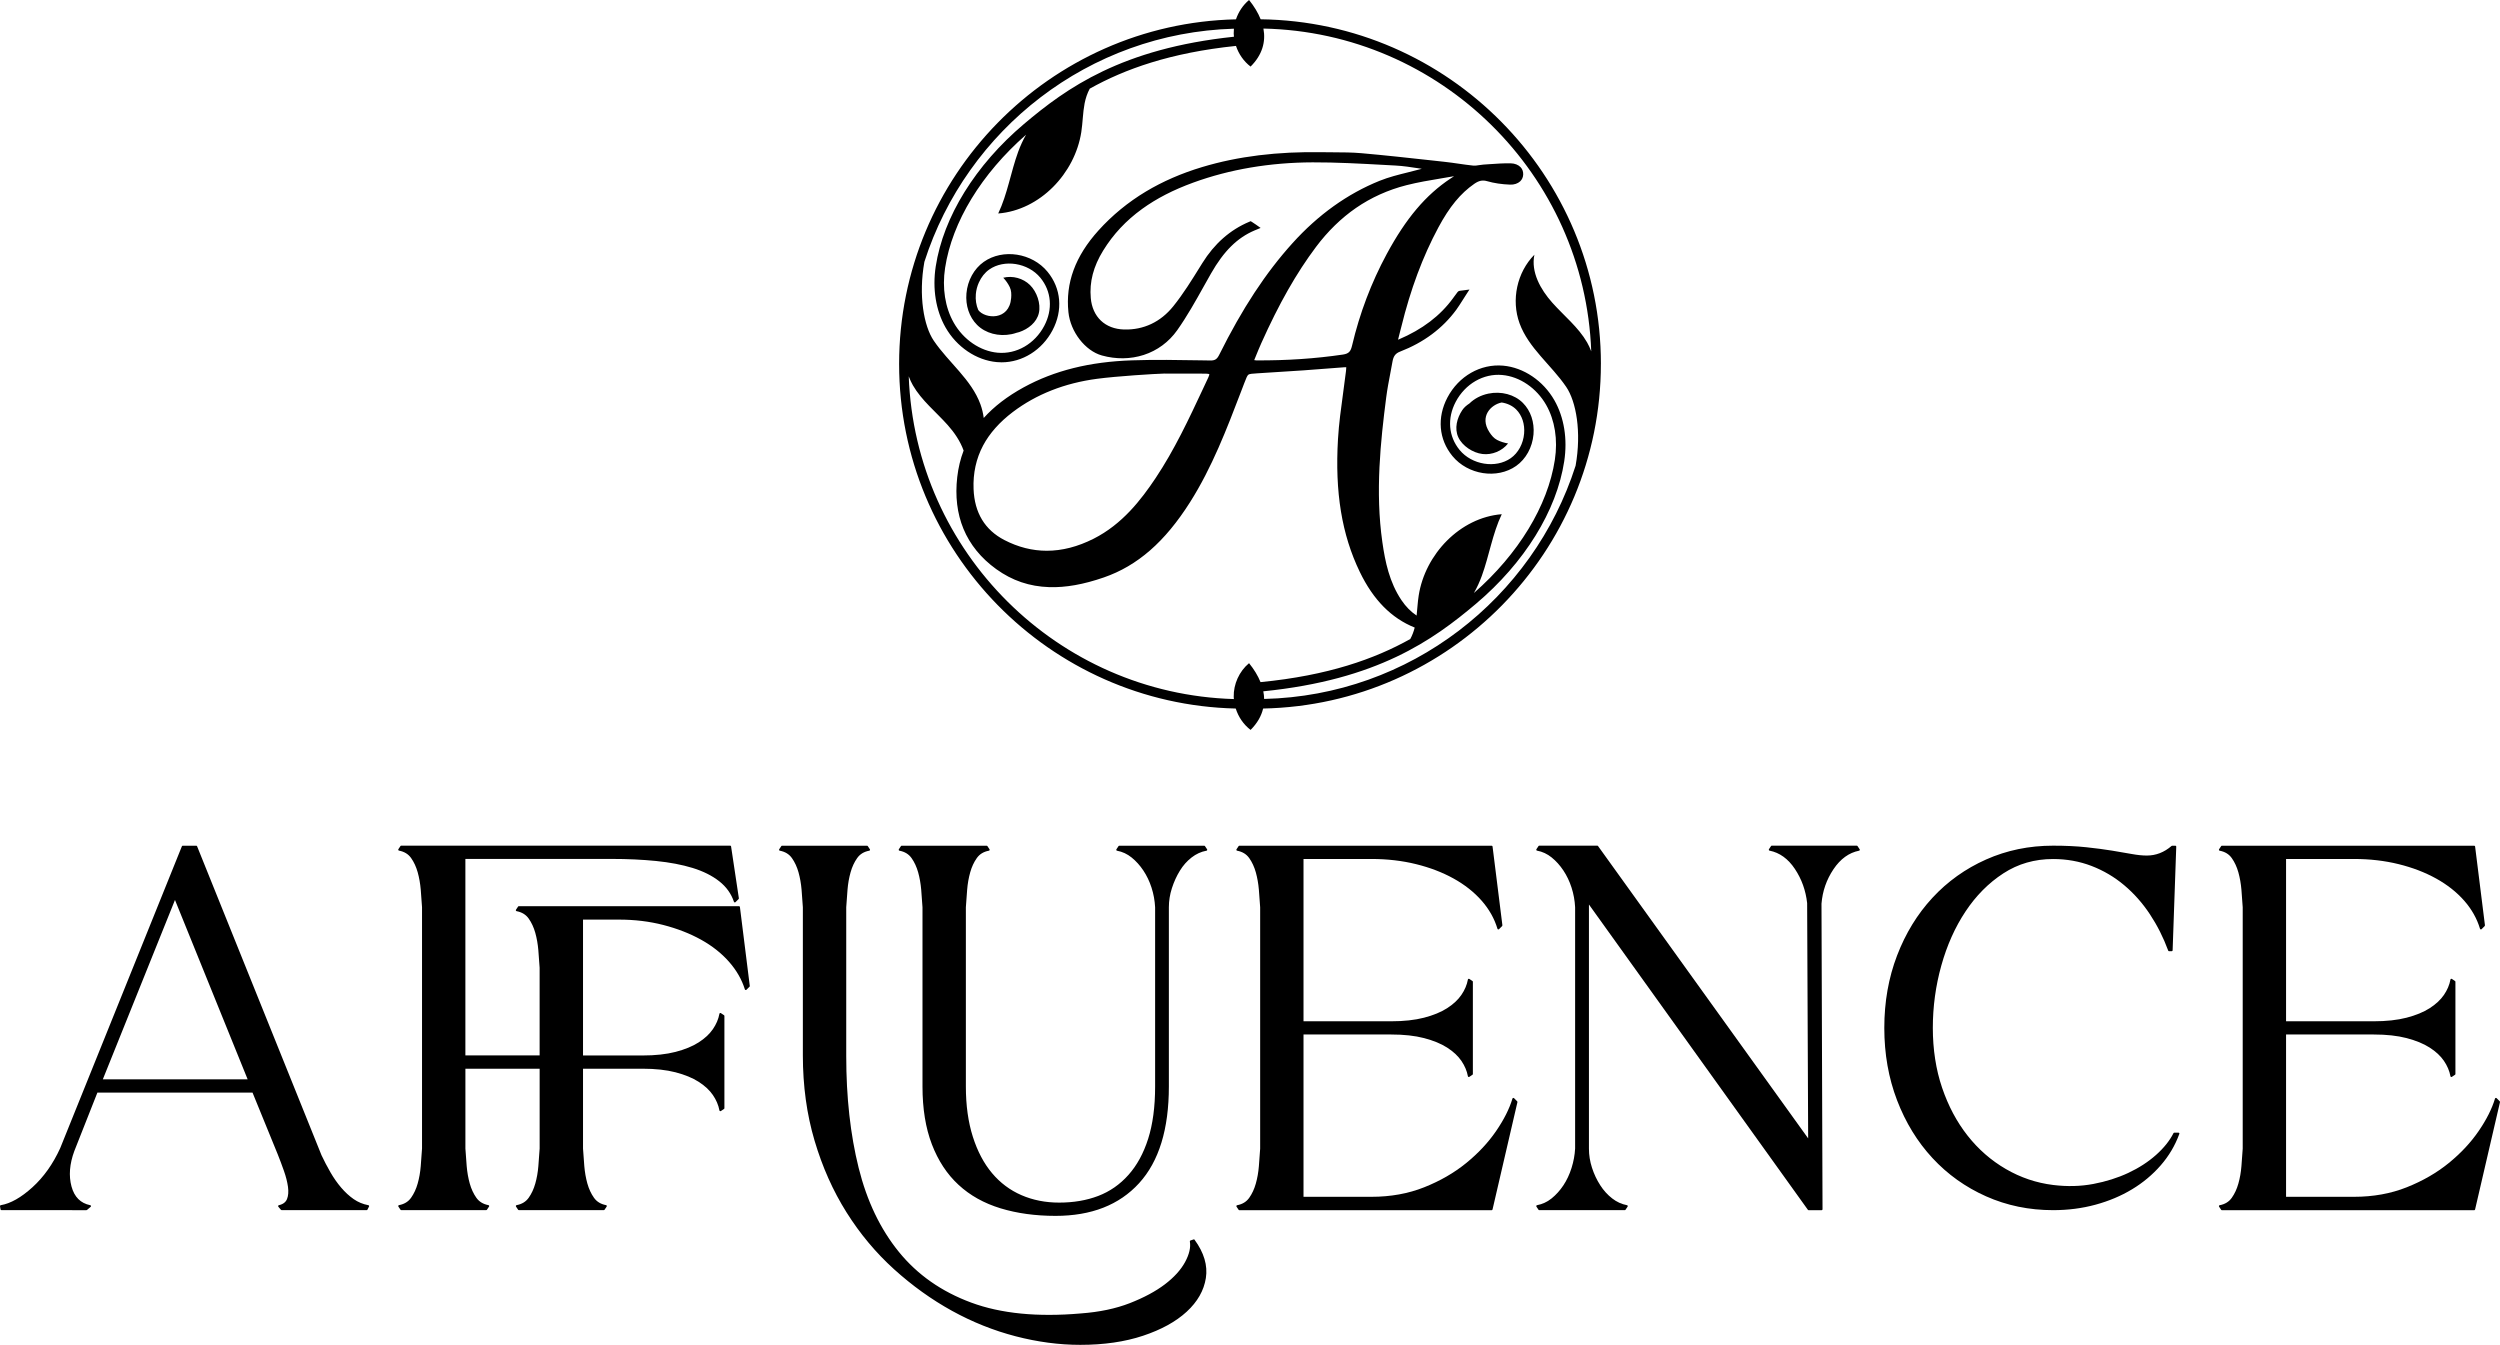 <?xml version="1.0" encoding="UTF-8"?> <svg xmlns="http://www.w3.org/2000/svg" id="Layer_1" data-name="Layer 1" version="1.1" viewBox="0 0 993 534.18"><defs><style> .cls-1 { stroke: #000; stroke-linecap: round; stroke-linejoin: round; stroke-width: .75px; } .cls-1, .cls-2 { fill: #000; } .cls-2 { stroke-width: 0px; } </style></defs><g><path class="cls-1" d="M127.31,458.91c1.1,2.33,2.3,4.63,3.6,6.89,1.3,2.26,2.74,4.32,4.32,6.17,1.58,1.85,3.26,3.39,5.04,4.63,1.78,1.23,3.77,2.06,5.97,2.47l-.62,1.23h-33.74l-1.03-1.23c1.78-.41,2.95-1.3,3.5-2.67.55-1.37.68-3.05.41-5.04-.28-1.99-.82-4.15-1.65-6.48-.82-2.33-1.65-4.53-2.47-6.58l-10.08-24.69h-62.13l-9.26,23.45c-1.92,5.21-2.3,9.98-1.13,14.3,1.16,4.32,3.74,6.89,7.72,7.71l-1.44,1.23H.58l-.21-1.23c3.98-.68,8.23-3.09,12.76-7.2,4.53-4.12,8.23-9.33,11.11-15.64l48.35-119.94h5.35l49.38,122.62ZM40.29,429.08h58.63l-29.42-72.62-29.21,72.62Z"></path><path class="cls-1" d="M297.45,391.64l-1.23,1.23c-1.23-3.98-3.36-7.68-6.38-11.11-3.02-3.43-6.76-6.38-11.21-8.85-4.46-2.47-9.46-4.42-15.02-5.86-5.55-1.44-11.49-2.16-17.8-2.16h-14.61v54.72h24.07c5.07,0,9.46-.48,13.17-1.44,3.7-.96,6.79-2.23,9.26-3.81,2.47-1.58,4.39-3.36,5.76-5.35,1.37-1.99,2.26-4.08,2.67-6.28l1.23.82v36.62l-1.23.82c-.41-2.19-1.31-4.29-2.67-6.27-1.37-1.99-3.29-3.77-5.76-5.35-2.47-1.58-5.55-2.84-9.26-3.81-3.7-.96-8.09-1.44-13.17-1.44h-24.07v32.09c.14,2.2.31,4.53.51,6.99.21,2.47.62,4.8,1.23,7,.62,2.2,1.51,4.12,2.67,5.76,1.16,1.65,2.84,2.67,5.04,3.09l-.82,1.23h-33.74l-.82-1.23c2.19-.41,3.87-1.44,5.04-3.09,1.16-1.65,2.06-3.57,2.67-5.76.62-2.19,1.03-4.53,1.23-7,.21-2.47.38-4.8.51-6.99v-32.09h-30.24v32.09c.14,2.2.31,4.53.51,6.99.21,2.47.62,4.8,1.23,7,.62,2.2,1.51,4.12,2.67,5.76,1.16,1.65,2.84,2.67,5.04,3.09l-.82,1.23h-33.74l-.82-1.23c2.19-.41,3.87-1.44,5.04-3.09,1.16-1.65,2.06-3.57,2.67-5.76.62-2.19,1.03-4.53,1.23-7,.21-2.47.38-4.8.51-6.99v-95.87c-.14-2.19-.31-4.53-.51-6.99-.21-2.47-.62-4.8-1.23-7-.62-2.19-1.51-4.12-2.67-5.76-1.17-1.65-2.85-2.67-5.04-3.09l.82-1.23h130.64l3.09,20.57-1.23,1.23c-1.1-3.29-3.09-6.07-5.97-8.33-2.88-2.26-6.45-4.04-10.7-5.35-4.25-1.3-9.12-2.23-14.61-2.78-5.49-.55-11.39-.82-17.69-.82h-58.43v78.79h30.24v-35.18c-.14-2.19-.31-4.53-.51-7-.21-2.47-.62-4.8-1.23-7-.62-2.19-1.51-4.11-2.67-5.76-1.17-1.65-2.85-2.67-5.04-3.09l.82-1.23h87.44l3.91,31.27Z"></path><path class="cls-1" d="M474.18,492.65c3.7,5.07,5.18,10.05,4.42,14.92-.76,4.87-3.26,9.26-7.51,13.17-4.25,3.91-9.98,7.06-17.18,9.46-7.2,2.4-15.47,3.6-24.79,3.6-8.37,0-16.91-1.13-25.61-3.39-8.71-2.26-17.11-5.62-25.2-10.08-8.09-4.46-15.74-9.95-22.94-16.46-7.2-6.52-13.48-14.03-18.82-22.53-5.35-8.5-9.57-17.97-12.65-28.39-3.09-10.42-4.63-21.67-4.63-33.74v-58.84c-.14-2.19-.31-4.53-.51-6.99-.21-2.47-.62-4.8-1.23-7-.62-2.19-1.51-4.12-2.67-5.76-1.17-1.65-2.85-2.67-5.04-3.09l.82-1.23h33.74l.82,1.23c-2.2.41-3.88,1.44-5.04,3.09-1.17,1.65-2.06,3.57-2.67,5.76-.62,2.2-1.03,4.53-1.23,7-.21,2.47-.38,4.8-.51,6.99v59.05c0,16.46,1.65,31.31,4.94,44.54,3.29,13.24,8.64,24.41,16.05,33.53,7.41,9.12,17.04,15.87,28.91,20.26,11.86,4.39,26.44,5.83,43.72,4.32,7.41-.55,13.92-1.92,19.54-4.11,5.62-2.2,10.29-4.7,13.99-7.51,3.7-2.81,6.41-5.8,8.13-8.95,1.71-3.16,2.37-5.97,1.95-8.43l1.23-.41Z"></path><path class="cls-1" d="M479.12,337.53c-2.2.41-4.22,1.34-6.07,2.78s-3.43,3.22-4.73,5.35c-1.31,2.13-2.37,4.46-3.19,7-.82,2.54-1.23,5.11-1.23,7.71v71.18c0,16.87-3.91,29.59-11.73,38.16-7.82,8.57-18.79,12.86-32.92,12.86-7.96,0-15.19-1-21.71-2.98-6.52-1.99-12.04-5.07-16.56-9.26-4.53-4.18-8.02-9.5-10.49-15.94-2.47-6.45-3.7-14.06-3.7-22.84v-71.18c-.14-2.19-.31-4.53-.51-6.99-.21-2.47-.62-4.8-1.23-7-.62-2.19-1.51-4.12-2.67-5.76-1.17-1.65-2.85-2.67-5.04-3.09l.82-1.23h33.74l.82,1.23c-2.2.41-3.88,1.44-5.04,3.09-1.17,1.65-2.06,3.57-2.67,5.76-.62,2.2-1.03,4.53-1.23,7-.21,2.47-.38,4.8-.51,6.99v71.18c0,7.54.93,14.23,2.78,20.06,1.85,5.83,4.42,10.7,7.71,14.61,3.29,3.91,7.23,6.86,11.83,8.85,4.59,1.99,9.63,2.98,15.12,2.98,5.76,0,10.97-.89,15.64-2.67,4.66-1.78,8.71-4.59,12.14-8.44,3.43-3.84,6.07-8.67,7.92-14.5,1.85-5.83,2.78-12.79,2.78-20.88v-71.18c-.14-2.74-.62-5.38-1.44-7.92-.82-2.54-1.92-4.83-3.29-6.89-1.37-2.06-2.95-3.81-4.73-5.25-1.78-1.44-3.77-2.37-5.97-2.78l.82-1.23h33.74l.82,1.23Z"></path><path class="cls-1" d="M602.35,437.72l-9.88,42.59h-100.19l-.82-1.23c2.19-.41,3.87-1.44,5.04-3.09,1.16-1.65,2.06-3.57,2.67-5.76.62-2.19,1.03-4.53,1.23-7,.21-2.47.38-4.8.51-6.99v-95.87c-.14-2.19-.31-4.53-.51-6.99-.21-2.47-.62-4.8-1.23-7-.62-2.19-1.51-4.12-2.67-5.76-1.17-1.65-2.85-2.67-5.04-3.09l.82-1.23h100.19l3.91,31.27-1.23,1.23c-1.23-4.12-3.36-7.89-6.38-11.32-3.02-3.43-6.76-6.38-11.21-8.85-4.46-2.47-9.46-4.39-15.02-5.76-5.55-1.37-11.49-2.06-17.8-2.06h-27.36v65.22h35.18c5.07,0,9.46-.48,13.17-1.44,3.7-.96,6.79-2.23,9.26-3.81,2.47-1.58,4.39-3.36,5.76-5.35,1.37-1.99,2.26-4.08,2.67-6.28l1.23.82v36.62l-1.23.82c-.41-2.19-1.31-4.29-2.67-6.28-1.37-1.99-3.29-3.77-5.76-5.35-2.47-1.58-5.55-2.84-9.26-3.81-3.7-.96-8.09-1.44-13.17-1.44h-35.18v65.22h27.36c7.68,0,14.71-1.27,21.09-3.81,6.38-2.54,11.96-5.76,16.77-9.67,4.8-3.91,8.78-8.16,11.93-12.75,3.15-4.59,5.35-8.95,6.58-13.06l1.23,1.23Z"></path><path class="cls-1" d="M738.34,337.53c-4.11.82-7.58,3.33-10.39,7.51-2.81,4.19-4.42,8.81-4.83,13.89l.41,121.38h-5.14l-87.64-122.21v98.13c0,2.61.41,5.18,1.23,7.71.82,2.54,1.92,4.87,3.29,7,1.37,2.13,2.98,3.91,4.83,5.35,1.85,1.44,3.87,2.37,6.07,2.78l-.82,1.23h-33.95l-.82-1.23c2.19-.41,4.18-1.34,5.97-2.78,1.78-1.44,3.36-3.19,4.73-5.25,1.37-2.06,2.47-4.39,3.29-7,.82-2.6,1.3-5.21,1.44-7.82v-95.87c-.14-2.74-.62-5.38-1.44-7.92-.82-2.54-1.92-4.83-3.29-6.89-1.37-2.06-2.95-3.81-4.73-5.25-1.78-1.44-3.77-2.37-5.97-2.78l.82-1.23h23.04l84.14,117.06-.41-94.64c-.55-5.07-2.2-9.67-4.94-13.78-2.74-4.11-6.17-6.58-10.29-7.41l.82-1.23h33.74l.82,1.23Z"></path><path class="cls-1" d="M865.27,450.27c-1.65,4.53-4.08,8.64-7.3,12.34-3.22,3.7-7,6.86-11.32,9.46-4.32,2.61-9.12,4.63-14.4,6.07-5.28,1.44-10.87,2.16-16.77,2.16-9.46,0-18.28-1.82-26.44-5.45-8.16-3.63-15.22-8.67-21.19-15.12-5.97-6.45-10.63-14.06-13.99-22.84-3.36-8.78-5.04-18.31-5.04-28.6s1.68-19.82,5.04-28.6c3.36-8.78,8.02-16.39,13.99-22.84,5.97-6.45,13.03-11.49,21.19-15.12,8.16-3.63,16.97-5.45,26.44-5.45,4.94,0,9.33.21,13.17.62,3.84.41,7.23.86,10.18,1.34,2.95.48,5.55.93,7.82,1.34,2.26.41,4.29.62,6.07.62,3.7,0,7.06-1.3,10.08-3.91h1.23l-1.44,41.15h-1.03c-1.92-5.21-4.36-10.05-7.3-14.5-2.95-4.46-6.38-8.33-10.29-11.62-3.91-3.29-8.26-5.86-13.06-7.71-4.8-1.85-9.95-2.78-15.43-2.78-7.41,0-14.06,1.92-19.96,5.76-5.9,3.84-10.94,8.92-15.12,15.22-4.19,6.31-7.41,13.51-9.67,21.6-2.26,8.09-3.39,16.39-3.39,24.89s1.23,16.6,3.7,23.87c2.47,7.27,5.86,13.65,10.18,19.13,4.32,5.49,9.43,9.95,15.33,13.37,5.9,3.43,12.21,5.55,18.93,6.38,5.62.69,10.97.55,16.05-.41,5.07-.96,9.74-2.43,13.99-4.42,4.25-1.99,7.95-4.39,11.11-7.2,3.15-2.81,5.48-5.73,7-8.74h1.65Z"></path><path class="cls-1" d="M992.62,437.72l-9.88,42.59h-100.19l-.82-1.23c2.19-.41,3.87-1.44,5.04-3.09,1.16-1.65,2.06-3.57,2.67-5.76.62-2.19,1.03-4.53,1.23-7,.21-2.47.38-4.8.51-6.99v-95.87c-.14-2.19-.31-4.53-.51-6.99-.21-2.47-.62-4.8-1.23-7-.62-2.19-1.51-4.12-2.67-5.76-1.17-1.65-2.85-2.67-5.04-3.09l.82-1.23h100.19l3.91,31.27-1.23,1.23c-1.23-4.12-3.36-7.89-6.38-11.32-3.02-3.43-6.76-6.38-11.21-8.85-4.46-2.47-9.46-4.39-15.02-5.76-5.55-1.37-11.49-2.06-17.8-2.06h-27.36v65.22h35.18c5.07,0,9.46-.48,13.17-1.44,3.7-.96,6.79-2.23,9.26-3.81,2.47-1.58,4.39-3.36,5.76-5.35,1.37-1.99,2.26-4.08,2.67-6.28l1.23.82v36.62l-1.23.82c-.41-2.19-1.31-4.29-2.67-6.28-1.37-1.99-3.29-3.77-5.76-5.35-2.47-1.58-5.55-2.84-9.26-3.81-3.7-.96-8.09-1.44-13.17-1.44h-35.18v65.22h27.36c7.68,0,14.71-1.27,21.09-3.81,6.38-2.54,11.96-5.76,16.77-9.67,4.8-3.91,8.78-8.16,11.93-12.75,3.15-4.59,5.35-8.95,6.58-13.06l1.23,1.23Z"></path></g><path class="cls-2" d="M635.88,144.55c0-74.91-60.47-135.94-135.15-136.89-1.03-2.59-2.58-5.16-4.61-7.66-2.4,2.01-4.19,4.71-5.19,7.68-74.06,1.66-133.8,62.42-133.8,136.88s59.69,135.17,133.71,136.87c1.05,3.34,3.1,6.37,5.89,8.49,2.69-2.67,4.28-5.53,4.98-8.49,74.23-1.47,134.16-62.31,134.16-136.88ZM496.11,263.42c-3.89,3.25-6.19,8.33-6.08,13.4,0,.29.05.57.07.85-69.99-2.04-126.59-58.34-129.15-128.19.49,1.29,1.04,2.49,1.64,3.54,3.5,6.09,9.18,10.57,13.85,15.82,2.63,2.95,5,6.43,6.31,10.13-1.26,3.3-2.1,6.79-2.53,10.5-.87,7.58-.04,14.5,2.47,20.58,2.59,6.26,6.97,11.65,13.02,16.01,6.33,4.56,13.21,6.9,21.04,7.15,6.49.21,13.59-1.05,21.69-3.85,13.38-4.63,24.27-14.13,34.26-29.91,8.73-13.78,14.59-29.12,20.26-43.95.42-1.1.84-2.2,1.26-3.3l.08-.2c.68-1.77,1.09-2.83,1.56-3.18.47-.34,1.61-.41,3.5-.53l.3-.02c13.39-.8,23.6-1.51,33.07-2.3h.07c.76-.07,1.53-.13,1.93-.11.02.45-.09,1.34-.12,1.67-.34,2.87-.75,5.79-1.13,8.61-.82,5.96-1.67,12.13-2.03,18.24-1.25,21.17,1.5,37.94,8.66,52.78,5.36,11.11,12.53,18.38,21.81,22.11-.4,1.58-.98,3.13-1.76,4.55-14.14,7.92-32.67,14.51-59.48,17.12-1.03-2.54-2.57-5.07-4.56-7.53ZM480.35,148.63c0,.1-.01.45-.38,1.23h0c-.7,1.5-1.4,2.99-2.1,4.49-5.6,11.97-11.39,24.35-18.86,35.54-5.8,8.68-13.26,18.34-24.61,24.08-6.31,3.19-12.53,4.79-18.62,4.79-5.74,0-11.37-1.42-16.85-4.26-7.75-4.02-11.86-10.83-12.23-20.25-.25-6.29,1.03-12.1,3.78-17.29,2.58-4.85,6.55-9.32,11.8-13.3,9.31-7.05,20.57-11.49,33.47-13.2,7.94-1.05,22.84-1.98,26.9-2.09v.02h1.17c1.48,0,2.96,0,4.44,0,3.5,0,7.12-.02,10.67.02.98.01,1.33.16,1.42.22ZM576.2,70.88c-9.89,6.55-17.73,15.82-25.41,30.05-6.11,11.32-10.73,23.51-13.73,36.25-.54,2.27-1.16,3.28-3.64,3.65-11.02,1.62-22.28,2.38-34.43,2.32-.22,0-.49-.05-.82-.11.19-.45.37-.9.55-1.34.76-1.87,1.48-3.64,2.26-5.38,7.04-15.71,13.95-27.86,21.75-38.26,4.66-6.21,10-11.41,15.85-15.45,6.02-4.15,12.78-7.2,20.09-9.06,4.52-1.15,9.23-1.94,13.8-2.7,1.66-.28,3.37-.56,5.06-.86,0,0,.01,0,.02,0-.45.3-.89.6-1.34.89ZM502.12,277.69c-.01-1.03-.13-2.07-.34-3.1,45.31-4.56,67.36-20.31,84.48-34.77,19.27-16.29,32.05-36.92,35.05-56.6,1.35-8.84-.04-17.44-3.9-24.22-4.42-7.76-12.22-13.03-20.35-13.76-8.99-.8-17.64,4.15-22.12,12.62-4.2,7.96-3.47,16.65,1.96,23.27,6.14,7.48,17.74,9.28,25.33,3.93,3.86-2.72,6.43-7.39,6.88-12.5.42-4.85-1.11-9.42-4.22-12.53-3.33-3.34-8.6-4.75-13.73-3.68-2.97.62-5.55,2-7.5,3.91-1.11.72-2.11,1.55-2.84,2.64-2.13,3.18-3.18,7.3-1.58,10.77,1.6,3.48,5.8,6.21,9.6,6.66,3.8.46,7.79-1.18,10.17-4.19-1.47-.23-3.01-.71-4.33-1.38-1.32-.67-2.27-1.85-3.08-3.09-4.1-6.3.69-10.99,4.87-11.8,2.25.34,4.29,1.3,5.77,2.78,2.32,2.33,3.47,5.82,3.14,9.57-.35,4.02-2.33,7.68-5.31,9.77-5.95,4.18-15.43,2.67-20.3-3.25-4.45-5.41-5.02-12.57-1.55-19.15,3.77-7.13,11.02-11.33,18.48-10.64,6.94.62,13.62,5.18,17.44,11.89,3.45,6.06,4.68,13.8,3.45,21.81-2.79,18.25-14.48,37.42-32.16,52.9,1.25-2.17,2.29-4.47,3.14-6.79,2.95-8.08,4.23-16.75,7.93-24.52-16.56,1.32-30.46,15.91-33,32.34-.41,2.62-.53,5.28-.82,7.92-2.27-1.5-4.27-3.53-5.99-6.07-4.81-7.11-6.51-15.31-7.62-23.11-2.85-19.96-.71-40.12,1.53-57.45.42-3.26,1.05-6.57,1.66-9.76.28-1.48.57-3,.84-4.51.38-2.17,1.2-3.24,3-3.94,9.39-3.63,16.9-9.22,22.33-16.62.86-1.18,1.64-2.42,2.47-3.73.4-.64.82-1.31,1.28-2.01l1.49-2.3-2.72.36c-.33.04-.56.06-.73.08-.38.03-.9.08-1.28.57-.52.67-1.01,1.36-1.5,2.02l-.24.34c-5.12,7.05-12.21,12.45-21.68,16.48-.07.03-.14.06-.19.07,0-.08.02-.18.05-.3.21-.97.47-1.96.73-2.91.17-.63.34-1.27.5-1.92,3.66-14.91,8.47-27.81,14.7-39.43,4.41-8.22,8.81-13.57,14.29-17.36,1.84-1.27,3.27-1.57,5.09-1.04,2.74.79,5.81,1.25,9.15,1.37,1.57.06,3.01-.42,3.96-1.3.76-.72,1.19-1.67,1.22-2.78.03-1.11-.33-2.1-1.05-2.86-.89-.93-2.3-1.49-3.87-1.52-2.82-.06-5.66.14-8.41.33-.83.06-1.65.12-2.48.17-.6.04-1.18.13-1.75.22-.8.13-1.55.25-2.22.19-1.96-.2-3.95-.49-5.88-.77-1.77-.26-3.6-.52-5.41-.72-1.69-.18-3.38-.37-5.07-.56-9.21-1.01-18.73-2.06-28.13-2.89-3.69-.32-7.43-.34-11.06-.35-1.45,0-2.95-.01-4.41-.04-17.91-.31-33.55,1.62-47.81,5.91-8.15,2.45-15.65,5.71-22.3,9.7-7.08,4.25-13.42,9.45-18.85,15.47-9.23,10.23-13.14,20.85-11.94,32.47.8,7.79,6.65,15.34,13.3,17.19,5.62,1.56,11.36,1.48,16.6-.21,5.4-1.75,9.99-5.14,13.3-9.81,3.93-5.56,7.31-11.6,10.57-17.45.93-1.67,1.9-3.4,2.86-5.08,5.08-8.91,10.43-14.2,17.33-17.13.06-.03.12-.05.18-.07l2.2-.91-1.86-1.32c-.49-.35-1.01-.69-1.53-1.02l-.55-.34-.6.25c-7.57,3.18-13.83,8.69-18.61,16.39l-.89,1.43c-3.3,5.32-6.71,10.83-10.65,15.72-5.04,6.26-11.81,9.45-19.56,9.23-3.7-.11-6.88-1.32-9.19-3.52-2.3-2.19-3.7-5.29-4.02-8.98-.57-6.39,1.04-12.55,4.91-18.83,4.01-6.51,9.09-11.93,15.51-16.58,5.7-4.12,12.33-7.54,20.29-10.44,14.47-5.27,30.42-7.98,47.42-8.04,9.39-.03,18.97.5,28.23,1.01,1.59.09,3.18.18,4.77.26,2.98.16,6.03.63,8.97,1.08.45.07.91.14,1.37.21-.12.03-.24.07-.37.1-1.68.47-3.42.9-5.1,1.31-3.75.93-7.63,1.89-11.28,3.36-12.76,5.15-24.4,13.47-34.58,24.75-10.69,11.84-19.95,25.93-29.12,44.35-.88,1.77-1.7,2.3-3.51,2.27-1.29-.02-2.58-.04-3.86-.06-8.93-.15-18.16-.31-27.24,0-16.83.55-30.92,4.07-43.09,10.74-6.49,3.56-11.74,7.6-15.84,12.15-.24-1.84-.67-3.66-1.31-5.42-3.59-9.86-12.63-16.58-18.53-25.26-3.97-5.84-6.13-17.91-3.74-31.32,16.8-52.51,65.34-90.94,122.95-92.62-.06.65-.09,1.31-.08,1.97,0,.41.06.81.1,1.22-44.59,4.7-66.42,20.31-83.4,34.66-19.27,16.29-32.05,36.92-35.06,56.6-1.35,8.84.04,17.44,3.9,24.22,4.42,7.76,12.22,13.03,20.35,13.76.64.06,1.27.09,1.9.09,8.27,0,16.06-4.84,20.22-12.7,4.21-7.95,3.47-16.65-1.96-23.27-6.14-7.48-17.75-9.28-25.33-3.93-3.86,2.72-6.43,7.39-6.88,12.5-.42,4.85,1.11,9.42,4.22,12.53,3.33,3.34,8.59,4.75,13.73,3.68.68-.14,1.33-.33,1.97-.55.34-.06.68-.14,1.01-.26,3.63-1.22,6.97-3.84,7.83-7.57.86-3.73-.8-8.46-3.53-11.14-2.73-2.68-6.89-3.82-10.61-2.89,1.02,1.07,1.95,2.4,2.59,3.74.64,1.34.67,2.85.55,4.32-.73,9.14-10.47,8.31-13.07,4.76-.81-1.88-1.16-4.04-.96-6.3.14-1.64.57-3.22,1.22-4.66.06-.04.11-.08.17-.12-.06.03-.1.08-.16.11.93-2.08,2.33-3.87,4.09-5.11,5.95-4.18,15.43-2.67,20.3,3.25,4.44,5.41,5.02,12.57,1.54,19.15-3.77,7.13-11.02,11.32-18.48,10.64-6.94-.62-13.62-5.18-17.44-11.89-3.45-6.06-4.68-13.8-3.45-21.81,2.79-18.25,14.48-37.42,32.17-52.9-1.25,2.17-2.29,4.47-3.14,6.78-2.95,8.08-4.23,16.75-7.93,24.52,16.56-1.32,30.46-15.91,33-32.34.58-3.77.59-7.62,1.31-11.37.4-2.03,1.06-4.06,2.05-5.87,13.9-7.78,32.02-14.28,58.08-16.98,1.08,3.23,3.09,6.15,5.8,8.21,4.65-4.62,6.09-9.83,5.1-15.1,70.47,1.5,127.64,58.01,130.21,128.22-.49-1.29-1.03-2.49-1.64-3.54-3.5-6.09-9.18-10.57-13.85-15.82-4.67-5.25-8.53-12.15-7.09-19.03-6.93,7-9.27,17.97-5.9,27.23,3.59,9.86,12.63,16.58,18.53,25.26,3.97,5.84,6.13,17.9,3.74,31.31-16.87,52.74-65.78,91.29-123.72,92.65Z"></path></svg> 